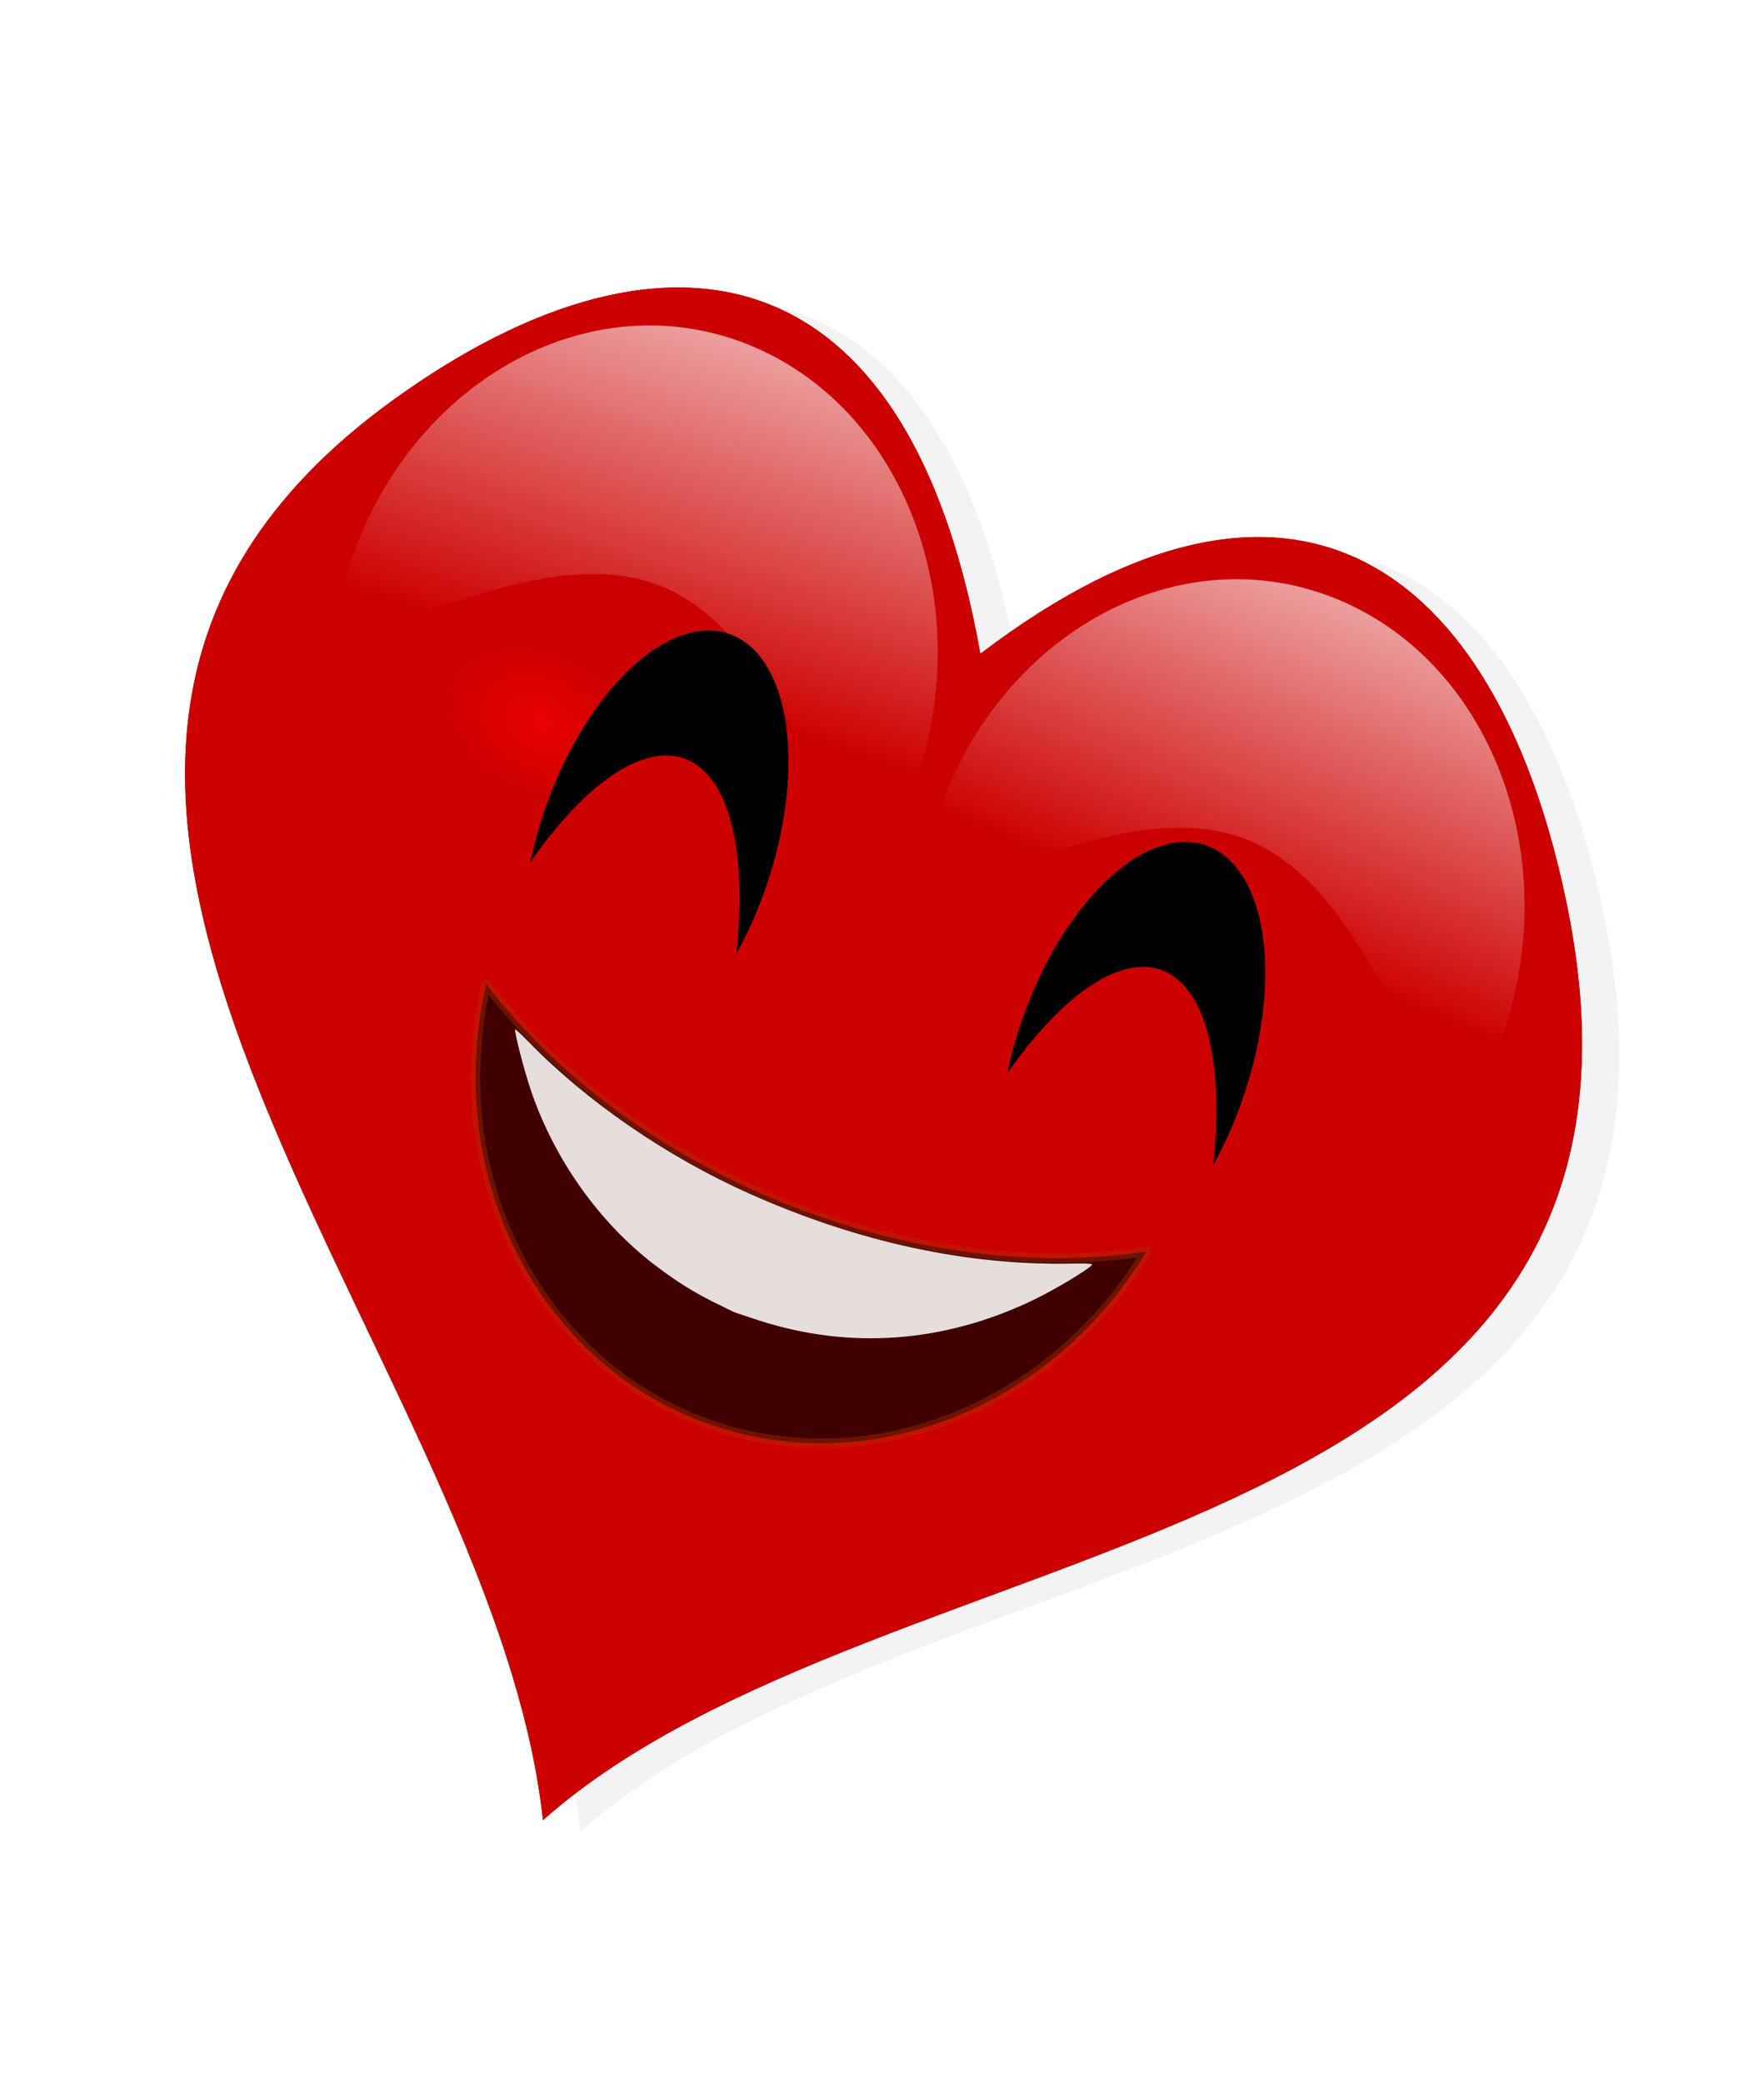 <?xml version="1.0" encoding="UTF-8" standalone="no"?>
<!-- Created with Inkscape (http://www.inkscape.org/) -->

<svg
   width="159.61mm"
   height="188.403mm"
   viewBox="0 0 159.61 188.403"
   version="1.1"
   id="svg5"
   xml:space="preserve"
   inkscape:version="1.2.2 (b0a8486, 2022-12-01)"
   sodipodi:docname="heartface.svg"
   xmlns:inkscape="http://www.inkscape.org/namespaces/inkscape"
   xmlns:sodipodi="http://sodipodi.sourceforge.net/DTD/sodipodi-0.dtd"
   xmlns:xlink="http://www.w3.org/1999/xlink"
   xmlns="http://www.w3.org/2000/svg"
   xmlns:svg="http://www.w3.org/2000/svg"
   xmlns:rdf="http://www.w3.org/1999/02/22-rdf-syntax-ns#"
   xmlns:cc="http://creativecommons.org/ns#"
   xmlns:dc="http://purl.org/dc/elements/1.1/"><sodipodi:namedview
     id="namedview7"
     pagecolor="#ffffff"
     bordercolor="#000000"
     borderopacity="0.25"
     inkscape:showpageshadow="2"
     inkscape:pageopacity="0.0"
     inkscape:pagecheckerboard="0"
     inkscape:deskcolor="#d1d1d1"
     inkscape:document-units="mm"
     showgrid="false"
     inkscape:zoom="0.84541947"
     inkscape:cx="302.21684"
     inkscape:cy="296.30261"
     inkscape:window-width="1652"
     inkscape:window-height="1099"
     inkscape:window-x="0"
     inkscape:window-y="25"
     inkscape:window-maximized="0"
     inkscape:current-layer="g3582" /><defs
     id="defs2"><clipPath
       clipPathUnits="userSpaceOnUse"
       id="clipPath7210"><path
         inkscape:connector-curvature="0"
         id="path7212"
         d="m -206.709,1317.117 c -41.579,0.116 -81.412,30.663 -114.377,79.273 -125.796,185.5 149.666,277.431 225,416 75.334,-138.569 350.796,-230.5 225,-416 -62.051,-91.501 -148.434,-119.007 -225,0 -35.89,-55.785 -73.936,-79.375 -110.623,-79.273 z"
         style="fill:#ff0000;fill-rule:evenodd;stroke:none;stroke-width:1px;stroke-linecap:butt;stroke-linejoin:miter;stroke-opacity:1;filter:url(#filter7194)" /></clipPath><radialGradient
       inkscape:collect="always"
       xlink:href="#linearGradient9623"
       id="radialGradient8885"
       gradientUnits="userSpaceOnUse"
       gradientTransform="matrix(0.134,-1.8717135e-7,1.2865003e-7,0.092,-155.131,1339.671)"
       cx="-575.705"
       cy="1478.95"
       fx="-575.705"
       fy="1478.95"
       r="257.437" /><linearGradient
       inkscape:collect="always"
       id="linearGradient9623"><stop
         style="stop-color:#e80000;stop-opacity:1"
         offset="0"
         id="stop9625" /><stop
         style="stop-color:red;stop-opacity:0.804"
         offset="1"
         id="stop9627" /></linearGradient><clipPath
       clipPathUnits="userSpaceOnUse"
       id="clipPath49843"><path
         inkscape:connector-curvature="0"
         id="path49841"
         d="m -206.709,1317.117 c -41.579,0.116 -81.412,30.663 -114.377,79.273 -125.796,185.5 149.666,277.431 225,416 75.334,-138.569 350.796,-230.5 225,-416 -62.051,-91.501 -148.434,-119.007 -225,0 -35.89,-55.785 -73.936,-79.375 -110.623,-79.273 z"
         style="fill:#ff0000;fill-rule:evenodd;stroke:none;stroke-width:1px;stroke-linecap:butt;stroke-linejoin:miter;stroke-opacity:1;filter:url(#filter7194)" /></clipPath><filter
       inkscape:collect="always"
       style="color-interpolation-filters:sRGB"
       id="filter9639"
       x="-0.129"
       width="1.257"
       y="-0.134"
       height="1.268"><feGaussianBlur
         inkscape:collect="always"
         stdDeviation="29.653"
         id="feGaussianBlur9641" /></filter><linearGradient
       inkscape:collect="always"
       xlink:href="#linearGradient47928"
       id="linearGradient8887"
       gradientUnits="userSpaceOnUse"
       gradientTransform="matrix(0.147,0,0,0.158,-77.75,1325.842)"
       x1="-217.636"
       y1="1335.648"
       x2="-210.496"
       y2="1425.651" /><linearGradient
       inkscape:collect="always"
       id="linearGradient47928"><stop
         style="stop-color:#ffffff;stop-opacity:0.641"
         offset="0"
         id="stop47924" /><stop
         style="stop-color:white;stop-opacity:0;"
         offset="1"
         id="stop47926" /></linearGradient><linearGradient
       inkscape:collect="always"
       xlink:href="#linearGradient48318"
       id="linearGradient8889"
       gradientUnits="userSpaceOnUse"
       gradientTransform="matrix(0.147,0,0,0.158,-51.528,1325.842)"
       x1="-217.636"
       y1="1335.648"
       x2="-216.654"
       y2="1424.197" /><linearGradient
       inkscape:collect="always"
       id="linearGradient48318"><stop
         style="stop-color:#ffffff;stop-opacity:0.64"
         offset="0"
         id="stop48314" /><stop
         style="stop-color:white;stop-opacity:0;"
         offset="1"
         id="stop48316" /></linearGradient><filter
       inkscape:collect="always"
       style="color-interpolation-filters:sRGB"
       id="filter1970"
       x="-0.007"
       y="-0.006"
       width="1.015"
       height="1.012"><feGaussianBlur
         inkscape:collect="always"
         stdDeviation="0.271"
         id="feGaussianBlur1972" /></filter><filter
       inkscape:collect="always"
       style="color-interpolation-filters:sRGB"
       id="filter1974"
       x="-0.007"
       y="-0.006"
       width="1.015"
       height="1.012"><feGaussianBlur
         inkscape:collect="always"
         stdDeviation="0.271"
         id="feGaussianBlur1976" /></filter><filter
       inkscape:collect="always"
       style="color-interpolation-filters:sRGB"
       id="filter3562"
       x="-0.015"
       y="-0.015"
       width="1.03"
       height="1.031"><feGaussianBlur
         inkscape:collect="always"
         stdDeviation="3.405"
         id="feGaussianBlur3564" /></filter></defs><g
     inkscape:label="Layer 1"
     inkscape:groupmode="layer"
     id="layer1"
     transform="translate(-27.541,-22.846)"><g
       id="g544"
       transform="matrix(0.265,0,0,0.265,-21.097,216.127)"><g
         inkscape:label="reference"
         id="layer1-8"
         transform="translate(-733.596,-323.903)" /><g
         id="layer2-0"
         inkscape:label="layer2"
         transform="translate(-733.596,-312.653)"><g
           id="g2728"><g
             id="g321"
             transform="matrix(4.621,0,0,4.961,980.543,-319.166)"><g
               inkscape:label="reference"
               id="layer1-9"
               transform="translate(-1076.068,-432.249)" /><g
               id="layer2"
               inkscape:label="layer2"
               transform="translate(-1076.068,-420.999)"><g
                 id="g9336"
                 transform="translate(3146.356,122.435)"><g
                   transform="matrix(1.654,0.666,-0.666,1.654,-1511.858,-2573.766)"
                   id="g8873" /></g></g></g><g
             id="g3582"><g
               id="g3594"><path
                 clip-path="url(#clipPath7210)"
                 inkscape:connector-curvature="0"
                 id="path3548"
                 d="m -214.922,1298.733 c -44.666,0.124 -87.456,32.94 -122.868,85.159 -135.135,199.271 160.777,298.028 241.704,446.884 80.927,-148.857 376.839,-247.613 241.704,-446.884 -66.658,-98.294 -159.454,-127.842 -241.704,0 -38.555,-59.926 -79.425,-85.268 -118.836,-85.159 z"
                 style="opacity:0.216;fill:#000000;fill-opacity:1;fill-rule:evenodd;stroke:none;stroke-width:1px;stroke-linecap:butt;stroke-linejoin:miter;stroke-opacity:1;filter:url(#filter3562)"
                 transform="matrix(0.891,0.385,-0.359,0.957,1851.518,-1488.924)" /><path
                 transform="matrix(0.891,0.385,-0.359,0.957,1838.786,-1492.924)"
                 style="fill:#000000;fill-rule:evenodd;stroke:none;stroke-width:1px;stroke-linecap:butt;stroke-linejoin:miter;stroke-opacity:1"
                 d="m -214.922,1298.733 c -44.666,0.124 -87.456,32.94 -122.868,85.159 -135.135,199.271 160.777,298.028 241.704,446.884 80.927,-148.857 376.839,-247.613 241.704,-446.884 -66.658,-98.294 -159.454,-127.842 -241.704,0 -38.555,-59.926 -79.425,-85.268 -118.836,-85.159 z"
                 id="path8875"
                 inkscape:connector-curvature="0"
                 clip-path="url(#clipPath7210)" /><path
                 clip-path="url(#clipPath7210)"
                 inkscape:connector-curvature="0"
                 id="path8877"
                 d="m -214.922,1298.733 c -44.666,0.124 -87.456,32.94 -122.868,85.159 -135.135,199.271 160.777,298.028 241.704,446.884 80.927,-148.857 376.839,-247.613 241.704,-446.884 -66.658,-98.294 -159.454,-127.842 -241.704,0 -38.555,-59.926 -79.425,-85.268 -118.836,-85.159 z"
                 style="fill:url(#radialGradient8885);fill-opacity:1;fill-rule:evenodd;stroke:none;stroke-width:1px;stroke-linecap:butt;stroke-linejoin:miter;stroke-opacity:1;filter:url(#filter9639)"
                 transform="matrix(0.891,0.385,-0.359,0.957,1838.786,-1492.924)" /><g
                 id="g8879"
                 transform="matrix(7.641,3.303,-3.077,8.203,6738.554,-12547.755)"><path
                   sodipodi:nodetypes="sssss"
                   inkscape:connector-curvature="0"
                   id="path8881"
                   d="m -96.642,1550.666 c -3e-6,7.418 -5.577,-3.429 -12.456,-3.429 -6.879,0 -12.456,10.847 -12.456,3.429 0,-7.418 5.577,-13.431 12.456,-13.431 6.879,0 12.456,6.013 12.456,13.431 z"
                   style="opacity:1;fill:url(#linearGradient8887);fill-opacity:1;stroke:none;stroke-width:0.7;stroke-linecap:round;stroke-miterlimit:4;stroke-dasharray:none;stroke-opacity:1" /><path
                   style="opacity:1;fill:url(#linearGradient8889);fill-opacity:1;stroke:none;stroke-width:0.7;stroke-linecap:round;stroke-miterlimit:4;stroke-dasharray:none;stroke-opacity:1"
                   d="m -70.42,1550.666 c -3e-6,7.418 -5.577,-3.429 -12.456,-3.429 -6.879,0 -12.456,10.847 -12.456,3.429 -5e-6,-7.418 5.577,-13.431 12.456,-13.431 6.879,0 12.456,6.013 12.456,13.431 z"
                   id="path8883"
                   inkscape:connector-curvature="0"
                   sodipodi:nodetypes="sssss" /></g><path
                 inkscape:connector-curvature="0"
                 id="path7116"
                 d="m 1167.526,-199.802 a 40.006,77.439 18.949 0 0 -63.393,56.658 40.006,77.439 18.949 0 0 -5.925,20.704 46.502,123.361 19.672 0 1 53.625,-34.974 46.502,123.361 19.672 0 1 16.713,66.25 40.006,77.439 18.949 0 0 9.027,-19.712 l 0.181,-0.49 a 40.006,77.439 18.949 0 0 -10.227,-88.435 z"
                 style="fill:#000000;fill-opacity:1;stroke:none;stroke-width:5.097;stroke-linecap:round;stroke-linejoin:round;stroke-miterlimit:4;stroke-dasharray:none;stroke-dashoffset:0;stroke-opacity:1;filter:url(#filter1974)" /><path
                 style="fill:#000000;fill-opacity:1;stroke:none;stroke-width:5.097;stroke-linecap:round;stroke-linejoin:round;stroke-miterlimit:4;stroke-dasharray:none;stroke-dashoffset:0;stroke-opacity:1;filter:url(#filter1970)"
                 d="m 1330.337,-127.636 a 40.006,77.439 18.949 0 0 -63.393,56.658 40.006,77.439 18.949 0 0 -5.925,20.704 46.502,123.361 19.672 0 1 53.625,-34.974 46.502,123.361 19.672 0 1 16.713,66.25 40.006,77.439 18.949 0 0 9.027,-19.712 l 0.181,-0.49 a 40.006,77.439 18.949 0 0 -10.227,-88.435 z"
                 id="path7210"
                 inkscape:connector-curvature="0" /><path
                 style="opacity:0.864;fill:#2b0000;fill-opacity:1;stroke:#b43200;stroke-width:3.233;stroke-linecap:round;stroke-linejoin:round;stroke-miterlimit:4;stroke-dasharray:none;stroke-dashoffset:0;stroke-opacity:0.44"
                 d="m 1083.158,-80.883 c -14.573,63.312 15.579,126.033 71.39,148.505 9.684,3.886 19.651,6.364 29.686,7.514 47.609,5.459 96.734,-18.968 124.365,-64.734 -38.392,6.019 -82.549,0.123 -124.082,-16.57 -41.743,-16.889 -77.841,-43.498 -101.36,-74.715 z"
                 id="path7697"
                 inkscape:connector-curvature="0"
                 sodipodi:nodetypes="ccsccc" /><path
                 inkscape:connector-curvature="0"
                 id="path7699"
                 d="m 1160.54,27.583 c -6.88,-3.402 -13.214,-7.423 -20.303,-12.891 -18.666,-14.399 -33.711,-35.621 -41.691,-58.811 -2.292,-6.659 -5.858,-20.378 -5.517,-21.222 0.08,-0.198 2.077,1.63 4.438,4.063 19.88,20.488 47.338,39.377 75.601,52.008 36.949,16.513 74.543,24.633 110.32,23.827 3.555,-0.08 6.535,0.044 6.623,0.276 0.315,0.832 -12.512,8.585 -20.461,12.367 -30.36,14.444 -62.198,16.768 -93.206,6.804 -4.402,-1.415 -8.473,-2.802 -9.046,-3.083 -0.573,-0.281 -3.614,-1.783 -6.759,-3.337 z"
                 style="opacity:0.864;fill:#ffffff;fill-opacity:1;stroke:none;stroke-width:3.233;stroke-linecap:round;stroke-linejoin:round;stroke-miterlimit:4;stroke-dasharray:none;stroke-dashoffset:0;stroke-opacity:1" /></g></g></g></g></g></g></svg>
